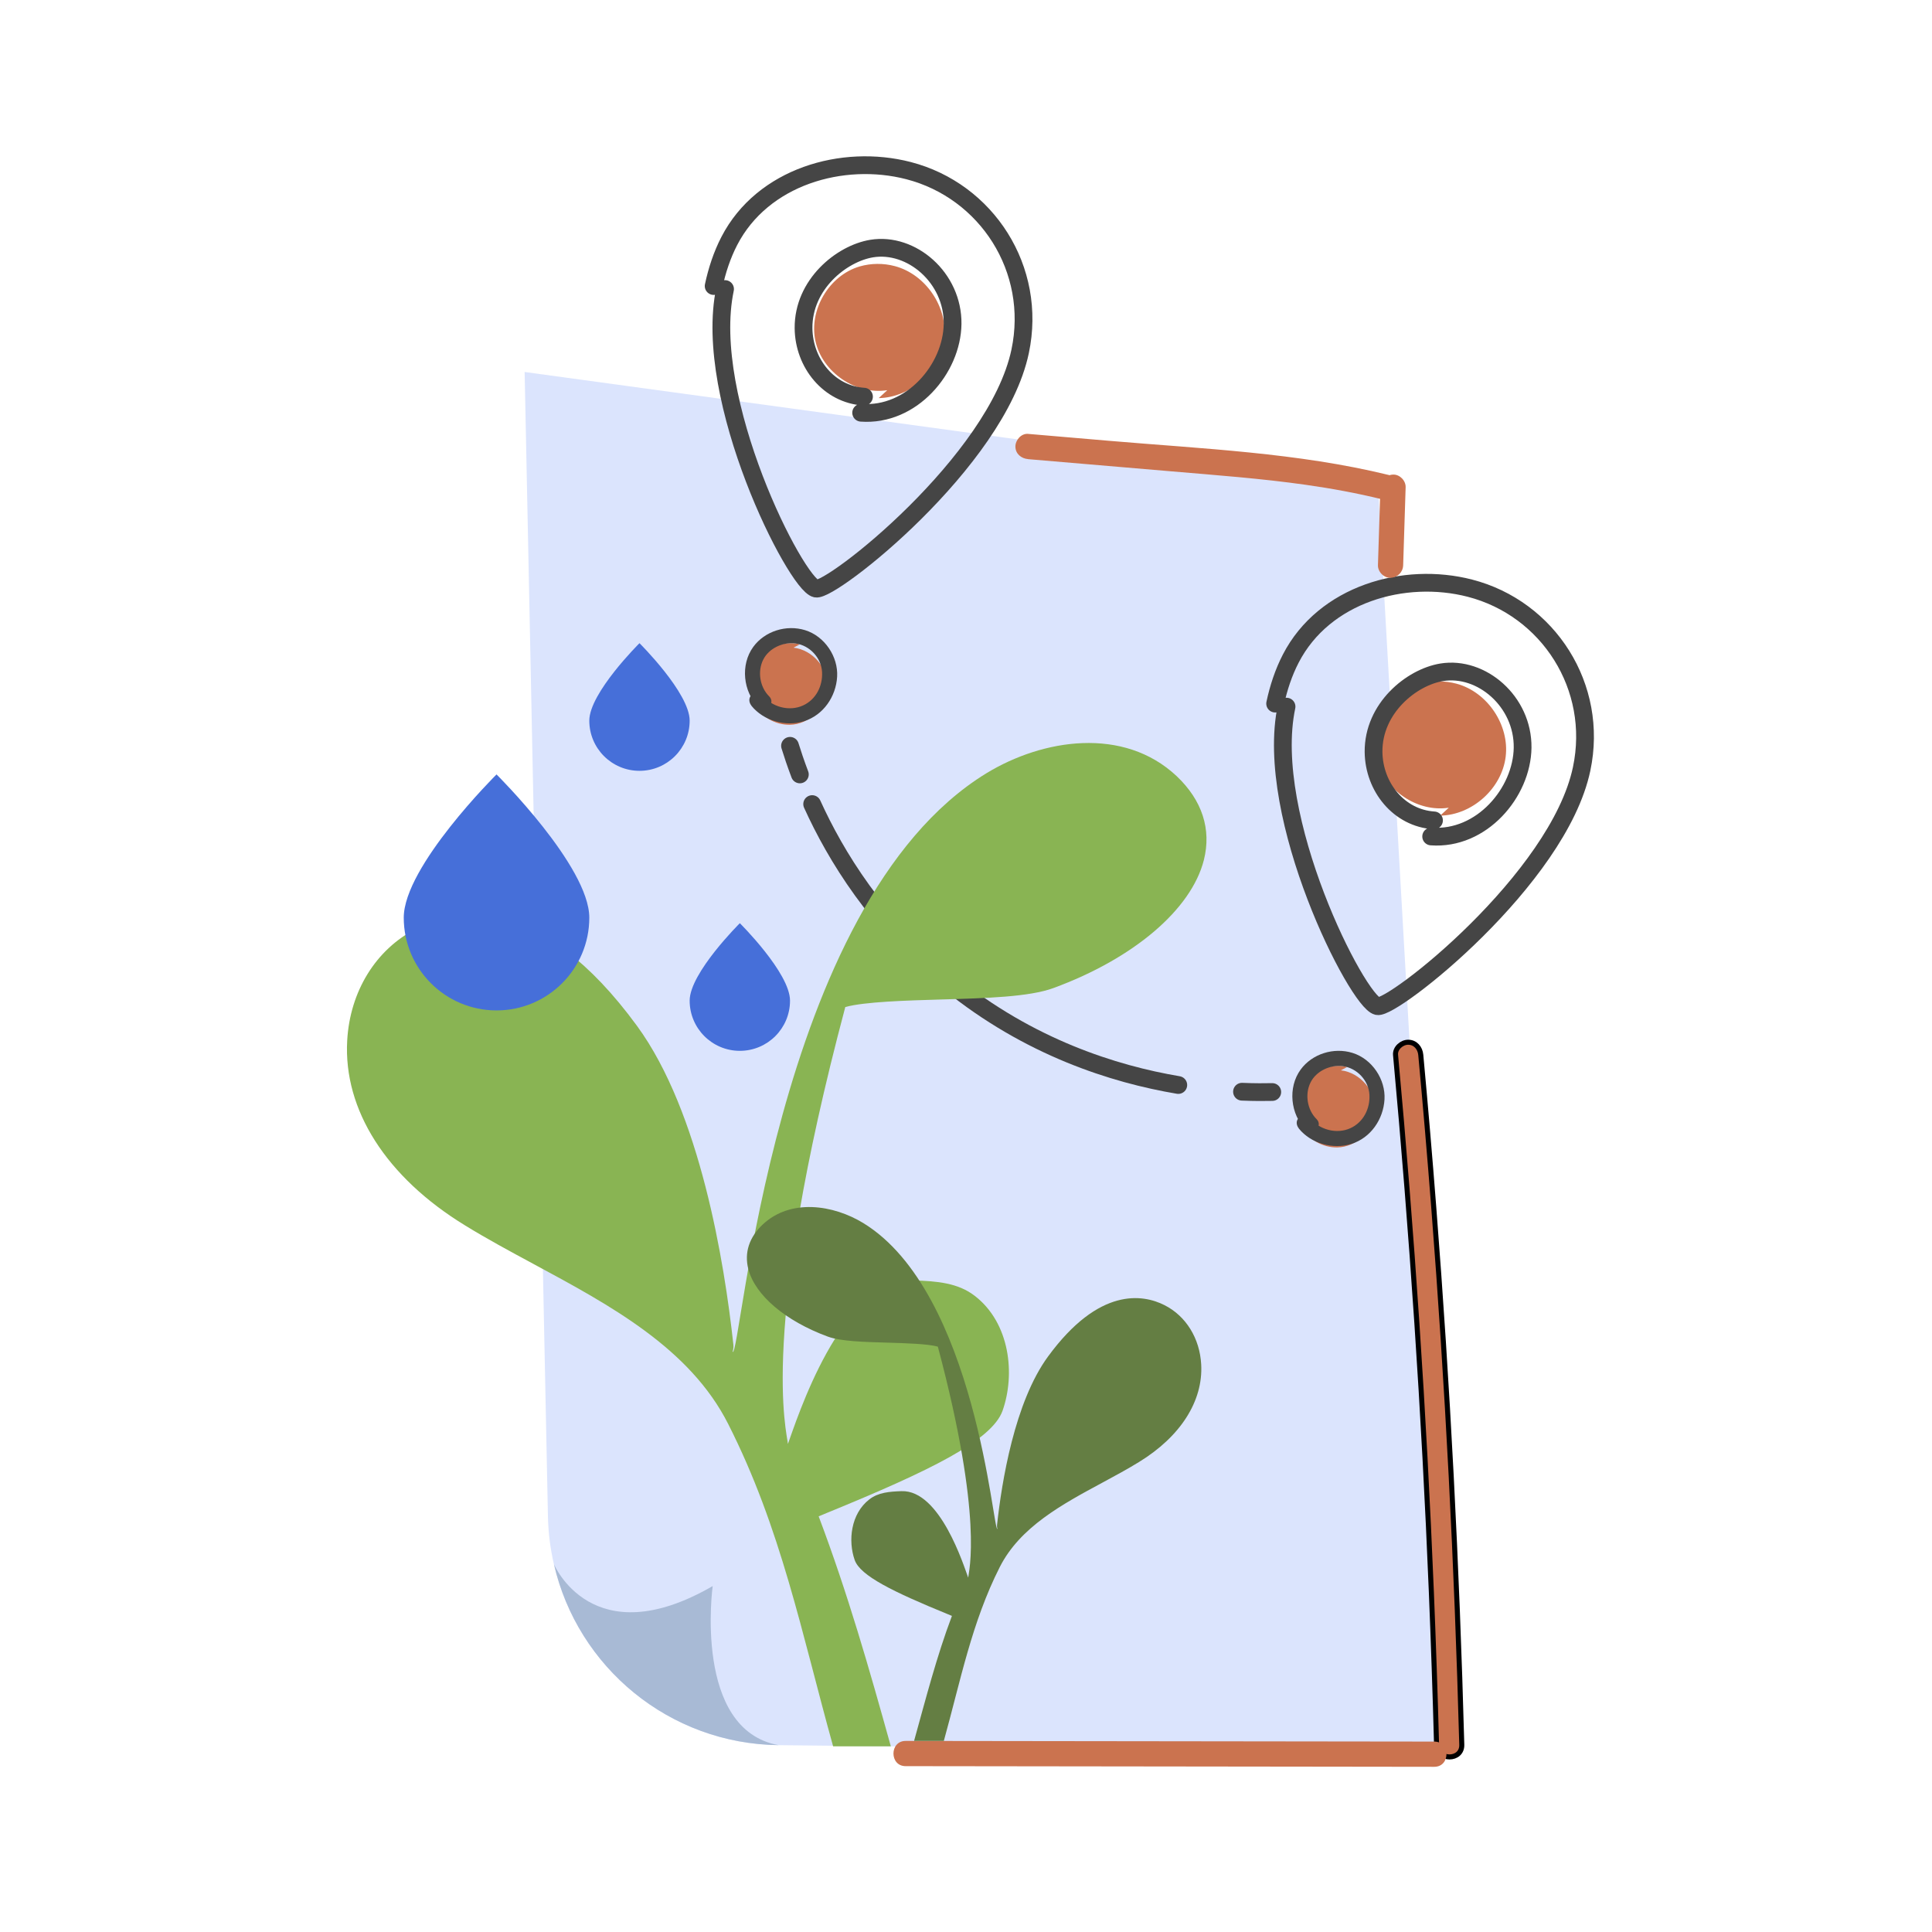 <svg width="383" height="383" viewBox="0 0 383 383" fill="none" xmlns="http://www.w3.org/2000/svg"><path d="M174.194 78.922C180.544 78.812 186.404 73.542 187.174 67.242C187.954 60.942 183.544 54.402 177.414 52.762C175.134 52.152 172.684 52.162 170.414 52.822C164.344 54.602 160.284 61.482 161.664 67.652C163.044 73.822 169.654 78.322 175.894 77.352" fill="#CB734F"/><path d="M287.434 347.372L154.374 345.962C132.634 345.712 114.474 330.492 109.804 310.082C109.104 307.062 108.694 303.892 108.624 300.672L104.004 73.742L273.204 96.882L287.434 347.382V347.372Z" fill="#DBE4FD"/><path d="M154.384 345.962C132.644 345.712 114.484 330.492 109.814 310.082C109.814 310.082 117.384 328.252 141.284 314.422C141.284 314.422 137.354 342.952 154.384 345.962Z" fill="#A8BAD5"/><path d="M267.074 211.522C263.324 210.562 259.034 212.722 257.574 216.302C256.104 219.882 257.644 224.432 260.984 226.382C262.224 227.112 263.664 227.492 265.104 227.472C268.954 227.402 272.444 224.002 272.624 220.162C272.804 216.322 269.644 212.612 265.814 212.182" fill="#CB734F"/><path d="M257.474 223.712C259.884 226.702 264.264 227.922 267.904 226.772C271.734 225.562 274.234 221.902 274.464 217.952C274.694 214.002 272.024 209.932 268.104 208.722C264.394 207.582 260.124 208.902 257.834 212.042C255.254 215.582 255.804 220.912 258.874 223.972C260.244 225.332 262.364 223.212 260.994 221.852C259.124 219.992 258.654 216.912 259.794 214.602C260.934 212.292 263.744 211.022 266.234 211.362C269.034 211.752 271.314 214.202 271.474 217.002C271.634 219.802 270.254 222.482 267.724 223.642C264.974 224.912 261.524 223.972 259.604 221.582C259.094 220.952 258.014 221.052 257.484 221.582C256.864 222.202 256.974 223.072 257.484 223.702L257.474 223.712Z" fill="#454545"/><path d="M158.564 127.732C154.814 126.772 150.524 128.932 149.064 132.512C147.604 136.092 149.134 140.642 152.474 142.592C153.714 143.322 155.154 143.702 156.594 143.682C160.444 143.612 163.934 140.212 164.114 136.372C164.294 132.532 161.134 128.822 157.304 128.392" fill="#CB734F"/><path d="M148.964 139.912C151.374 142.902 155.754 144.122 159.394 142.972C163.224 141.762 165.724 138.102 165.954 134.152C166.184 130.202 163.514 126.132 159.594 124.922C155.884 123.782 151.614 125.102 149.324 128.242C146.744 131.782 147.294 137.112 150.364 140.172C151.734 141.532 153.854 139.412 152.484 138.052C150.614 136.192 150.144 133.112 151.284 130.802C152.424 128.492 155.234 127.222 157.724 127.562C160.524 127.952 162.804 130.402 162.964 133.202C163.124 136.002 161.744 138.682 159.214 139.842C156.464 141.112 153.014 140.172 151.094 137.782C150.584 137.152 149.504 137.252 148.974 137.782C148.354 138.402 148.464 139.272 148.974 139.902L148.964 139.912Z" fill="#454545"/><path d="M143.734 57.302C139.104 79.212 157.824 115.852 161.754 116.682C164.814 117.332 197.614 91.562 202.234 69.652C205.674 53.372 195.614 37.832 180.094 33.822C167.054 30.452 151.184 34.982 144.574 47.772C143.124 50.582 142.134 53.612 141.474 56.702" stroke="#454545" stroke-width="3.52" stroke-linecap="round" stroke-linejoin="round"/><path d="M285.504 161.692C291.854 161.582 297.714 156.312 298.484 150.012C299.264 143.712 294.854 137.172 288.724 135.532C286.444 134.922 283.994 134.932 281.724 135.592C275.654 137.372 271.594 144.252 272.974 150.422C274.354 156.592 280.964 161.092 287.204 160.122" fill="#CB734F"/><path d="M255.044 140.082C250.414 161.992 269.134 198.632 273.064 199.462C276.124 200.112 308.924 174.342 313.544 152.432C316.984 136.152 306.924 120.612 291.404 116.602C278.364 113.232 262.494 117.762 255.884 130.552C254.434 133.362 253.444 136.392 252.784 139.482" stroke="#454545" stroke-width="3.52" stroke-linecap="round" stroke-linejoin="round"/><path d="M252.214 216.482C250.804 216.512 248.764 216.532 246.214 216.422" stroke="#454545" stroke-width="3.52" stroke-linecap="round" stroke-linejoin="round"/><path d="M233.584 215.092C220.844 212.942 204.004 207.642 188.184 194.792C173.834 183.142 165.624 169.582 161.004 159.402" stroke="#454545" stroke-width="3.52" stroke-linecap="round" stroke-linejoin="round"/><path d="M158.564 153.522C157.724 151.302 157.084 149.382 156.614 147.852" stroke="#454545" stroke-width="3.52" stroke-linecap="round" stroke-linejoin="round"/><path d="M203.794 91.022C213.154 91.822 222.524 92.612 231.884 93.412C241.244 94.212 249.924 94.842 258.874 96.112C263.944 96.832 268.974 97.752 273.944 98.972C277.064 99.732 278.404 94.912 275.274 94.152C257.234 89.742 238.404 88.972 219.954 87.392C214.564 86.932 209.184 86.472 203.794 86.012C202.444 85.902 201.294 87.242 201.294 88.512C201.294 89.962 202.444 90.892 203.794 91.012V91.022Z" fill="#CB734F"/><path d="M278.164 112.042C278.324 106.892 278.494 101.742 278.654 96.582C278.694 95.272 277.474 94.022 276.154 94.082C274.764 94.142 273.694 95.182 273.654 96.582C273.494 101.732 273.324 106.882 273.164 112.042C273.124 113.352 274.344 114.602 275.664 114.542C277.054 114.482 278.124 113.442 278.164 112.042Z" fill="#CB734F"/><path d="M276.654 209.122C278.284 226.842 279.694 244.572 280.884 262.322C282.074 280.072 283.024 297.842 283.754 315.612C284.164 325.702 284.514 335.792 284.784 345.882C284.874 349.092 289.874 349.102 289.784 345.882C289.304 328.102 288.604 310.322 287.684 292.552C286.764 274.782 285.604 257.032 284.224 239.292C283.444 229.232 282.584 219.172 281.654 209.112C281.534 207.772 280.594 206.612 279.154 206.612C277.894 206.612 276.534 207.762 276.654 209.112V209.122Z" fill="#CB734F"/><path d="M276.654 209.122C278.284 226.842 279.694 244.572 280.884 262.322C282.074 280.072 283.024 297.842 283.754 315.612C284.164 325.702 284.514 335.792 284.784 345.882C284.874 349.092 289.874 349.102 289.784 345.882C289.304 328.102 288.604 310.322 287.684 292.552C286.764 274.782 285.604 257.032 284.224 239.292C283.444 229.232 282.584 219.172 281.654 209.112C281.534 207.772 280.594 206.612 279.154 206.612C277.894 206.612 276.534 207.762 276.654 209.112V209.122Z" stroke="black"/><path d="M179.534 350.122C206.814 350.152 234.094 350.192 261.374 350.222C269.024 350.222 276.674 350.242 284.334 350.252C287.554 350.252 287.554 345.252 284.334 345.252C257.054 345.222 229.774 345.182 202.494 345.152C194.844 345.152 187.194 345.132 179.534 345.122C176.314 345.122 176.314 350.122 179.534 350.122Z" fill="#CB734F"/><path d="M170.715 81.823C180.72 82.567 188.73 73.103 188.841 64.218C188.956 55.063 180.686 47.988 172.806 49.275C166.802 50.258 159.212 56.408 159.293 65.063C159.36 72.007 164.338 78.2 171.277 78.634" stroke="#454545" stroke-width="3.52" stroke-linecap="round" stroke-linejoin="round"/><path d="M283.715 165.823C293.72 166.567 301.731 157.103 301.842 148.218C301.956 139.063 293.686 131.988 285.807 133.275C279.803 134.258 272.213 140.408 272.293 149.063C272.361 156.007 277.339 162.2 284.278 162.634" stroke="#454545" stroke-width="3.52" stroke-linecap="round" stroke-linejoin="round"/><path d="M233.261 153.859C222.75 143.984 206.751 146.461 195.551 153.286C153.217 179.161 146.841 269.79 145.229 267.978C145.381 267.511 145.432 267.018 145.381 266.529C143.617 250.285 138.794 220.473 126.275 203.363C107.123 177.185 90.679 179.99 82.586 184.081C74.493 188.171 69.366 196.562 68.829 206.285C68.058 220.005 76.56 233.363 92.186 242.922C96.495 245.575 101.026 248.018 105.815 250.601C120.996 258.781 136.751 267.266 144.353 282.283C154.864 303.038 158.874 323.581 165.157 346.194H176.599C172.29 330.71 168.049 315.847 162.291 300.596L163.961 299.906C184.422 291.539 196.661 285.543 198.751 279.653C201.297 272.431 200.234 262.299 193.251 256.9C189.899 254.293 185.671 253.978 181.187 253.826C166.706 253.323 157.83 281.874 156.195 286.245C156.02 283.907 150.356 264.297 167.57 199.635C171.354 198.584 179.704 198.338 186.536 198.14C195.54 197.882 204.053 197.637 208.865 195.861C224.747 190.017 236.157 180.317 238.656 170.489C240.186 164.389 238.317 158.651 233.261 153.859Z" fill="#89B453"/><path d="M151.189 242.755C156.746 237.534 165.205 238.844 171.127 242.453C193.509 256.132 196.88 304.048 197.732 303.09C197.652 302.843 197.625 302.582 197.652 302.324C198.584 293.736 201.134 277.974 207.753 268.928C217.879 255.088 226.573 256.571 230.851 258.733C235.13 260.896 237.841 265.332 238.125 270.473C238.532 277.727 234.037 284.789 225.776 289.843C223.498 291.246 221.102 292.537 218.571 293.903C210.544 298.228 202.215 302.713 198.195 310.653C192.638 321.627 190.426 333.167 187.104 345.122H181.206C183.484 336.936 185.667 328.398 188.711 320.335L187.828 319.971C177.011 315.547 170.54 312.377 169.435 309.263C168.089 305.444 168.651 300.088 172.343 297.233C174.115 295.855 176.35 295.688 178.721 295.608C186.377 295.342 191.07 310.437 191.934 312.748C192.027 311.512 195.021 301.144 185.92 266.957C183.92 266.401 179.505 266.271 175.893 266.166C171.133 266.03 166.632 265.901 164.088 264.962C155.691 261.872 149.658 256.744 148.337 251.548C147.528 248.322 148.516 245.289 151.189 242.755Z" fill="#647E43"/><path d="M116.823 181.914C116.823 192.071 108.589 200.305 98.432 200.305C88.275 200.305 80.04 192.071 80.04 181.914C80.04 171.756 98.432 153.522 98.432 153.522C98.432 153.522 116.823 171.756 116.823 181.914Z" fill="#466FD9"/><path d="M156.614 198.37C156.614 203.864 152.16 208.318 146.666 208.318C141.173 208.318 136.719 203.864 136.719 198.37C136.719 192.876 146.666 183.014 146.666 183.014C146.666 183.014 156.614 192.876 156.614 198.37Z" fill="#466FD9"/><path d="M136.719 142.861C136.719 148.355 132.265 152.808 126.771 152.808C121.277 152.808 116.823 148.355 116.823 142.861C116.823 137.367 126.771 127.504 126.771 127.504C126.771 127.504 136.719 137.367 136.719 142.861Z" fill="#466FD9"/></svg>